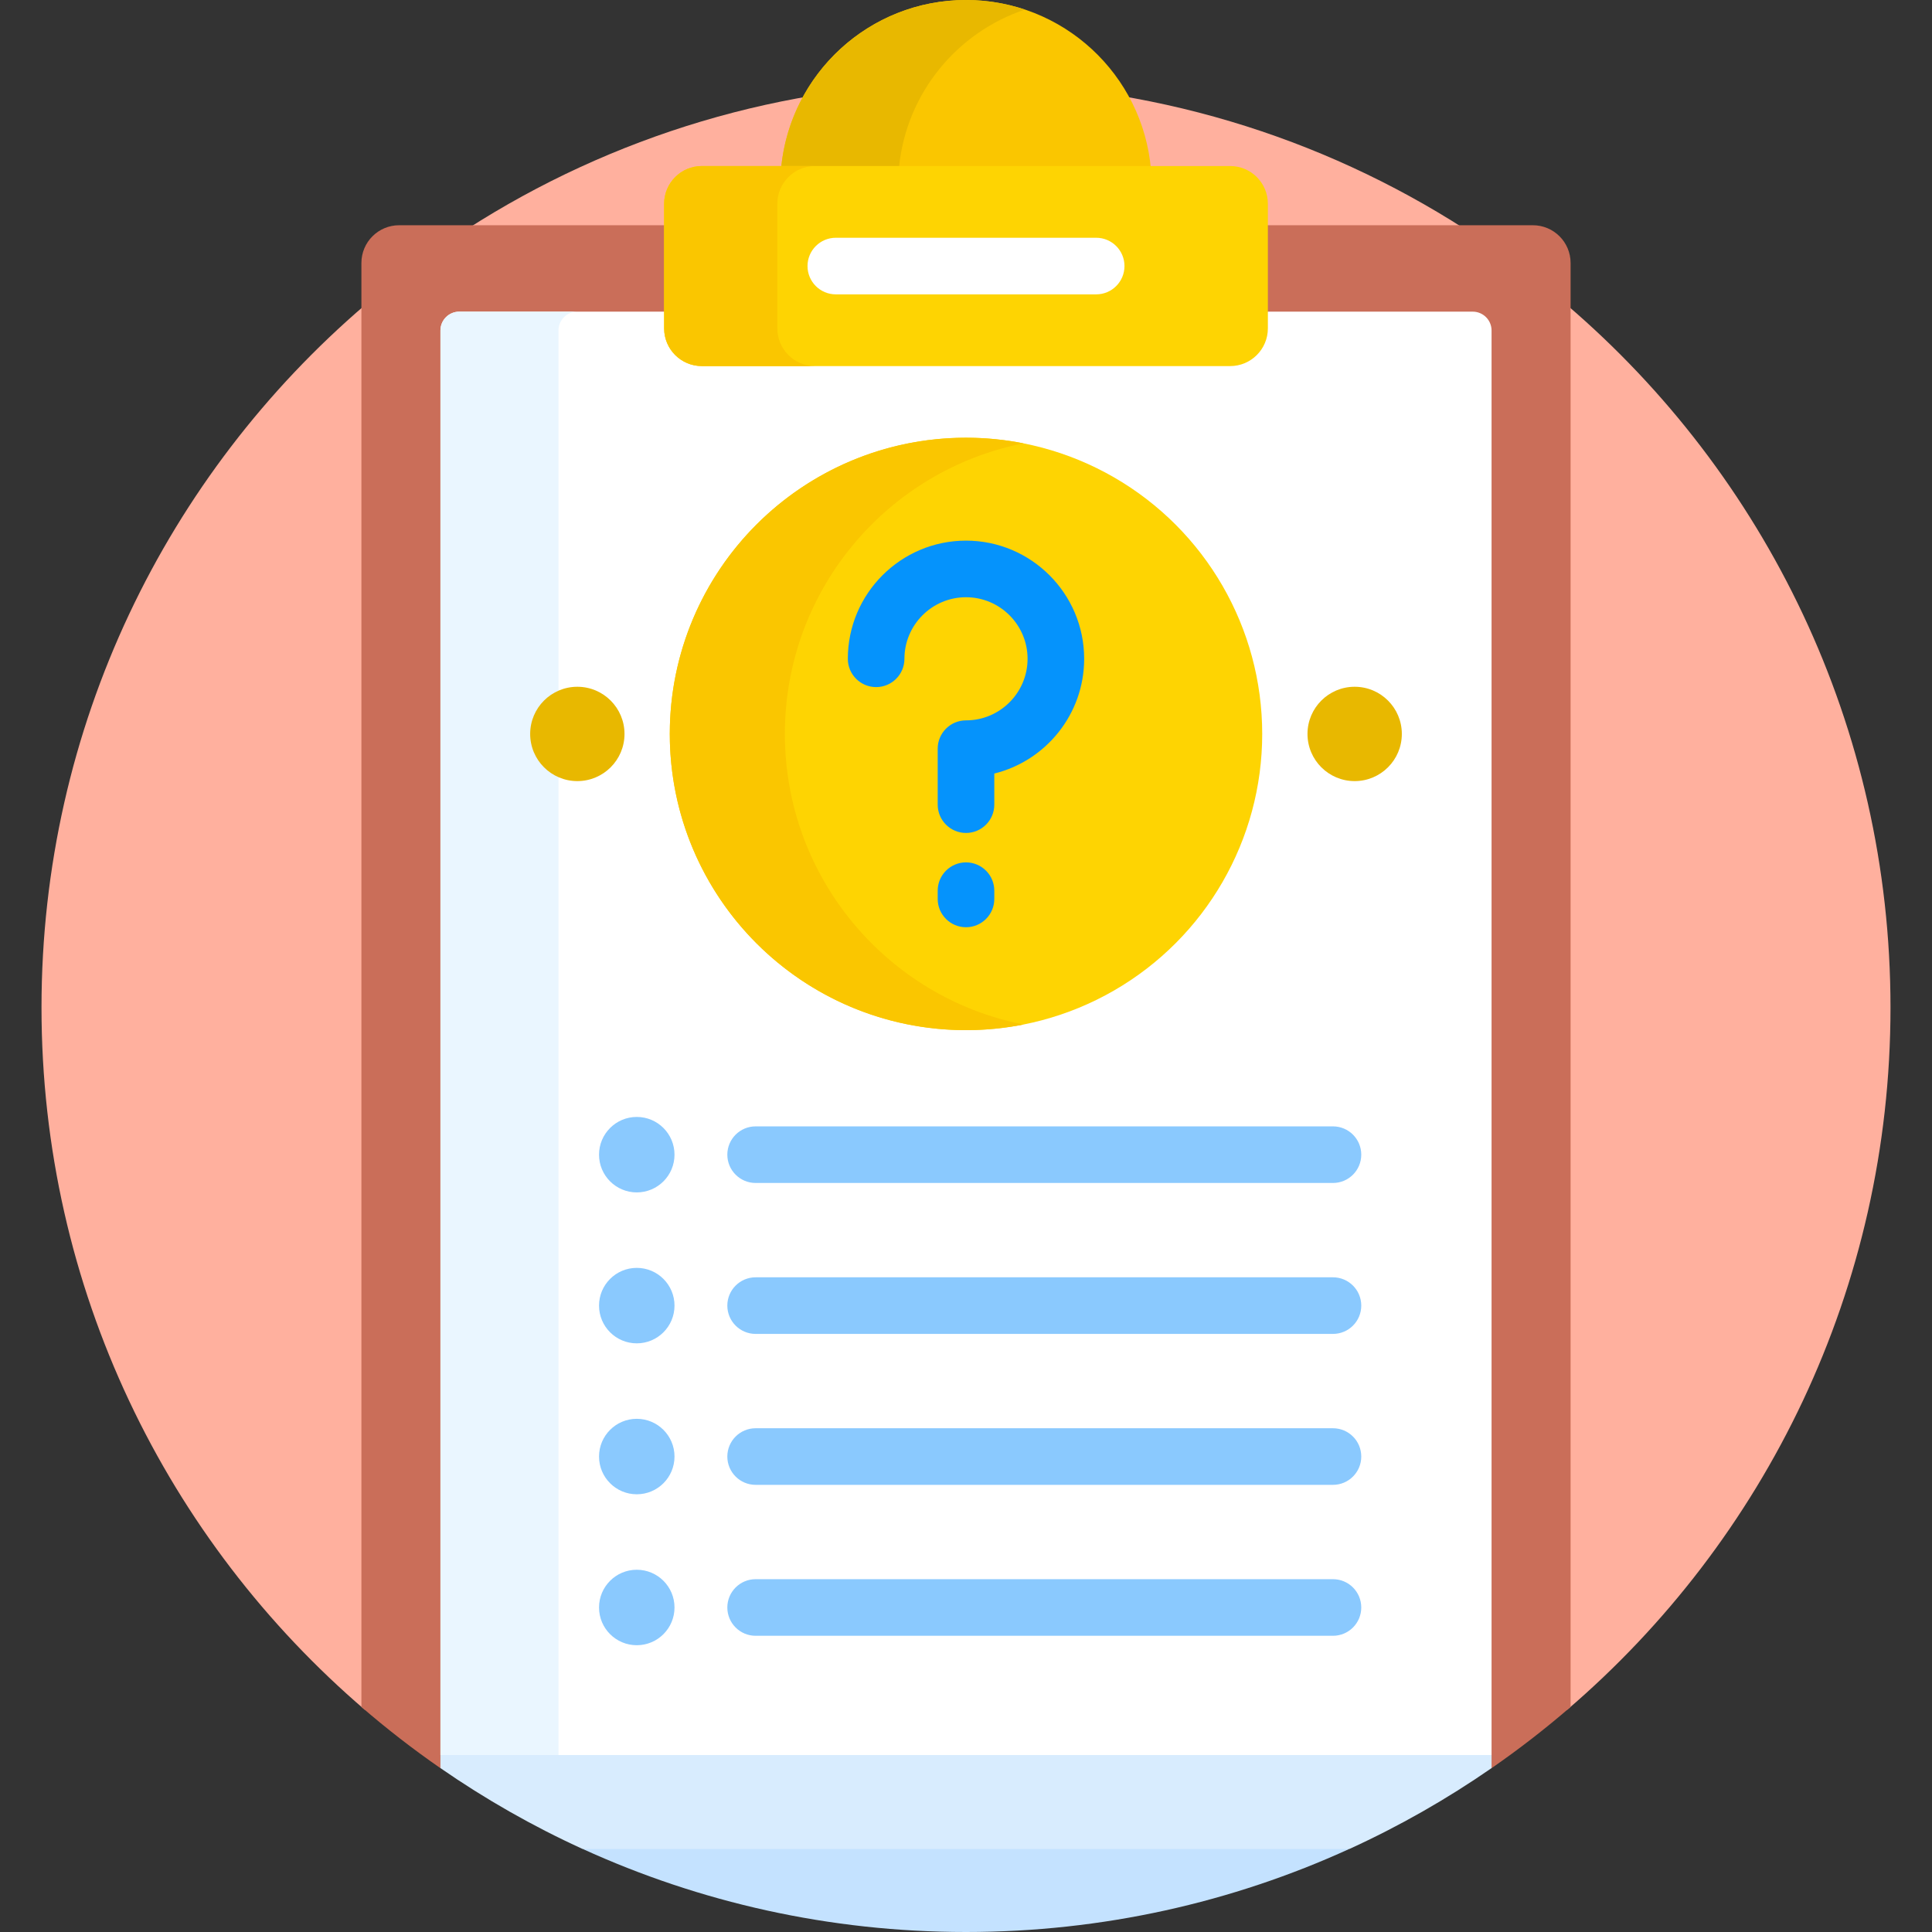 <svg id="Capa_1" enable-background="new 0 0 512 512" height="512" viewBox="0 0 512 512" width="512" xmlns="http://www.w3.org/2000/svg"><rect x="0" y="0" width="512" height="512" fill="#333333" stroke="none"/><g><g><path d="m157.829 489-3.385 1c30.94 14.119 65.325 22 101.556 22s70.616-7.881 101.556-22l-3.385-1z" fill="#c4e2ff"/></g><g><g fill="#ffb09e"><path d="m177 54c0-4.962 4.038-9 9-9h140c4.963 0 9 4.038 9 9v6.691h53.194c-38.137-24.487-83.506-38.691-132.194-38.691s-94.057 14.204-132.194 38.691h53.194z"/><path d="m96.777 80.804c-52.498 44.936-85.777 111.675-85.777 186.196s33.279 141.26 85.777 186.196z"/><path d="m415.223 80.804v372.392c52.497-44.935 85.777-111.675 85.777-186.196s-33.28-141.261-85.777-186.196z"/></g><path d="m305.027 45c-2.142-25.206-23.267-45-49.027-45-25.76 0-46.885 19.794-49.027 45z" fill="#fac600"/><path d="m238.283 44c2.049-19.416 15.383-35.46 33.326-41.458-4.906-1.64-10.151-2.542-15.609-2.542-25.42 0-46.334 19.271-48.941 44z" fill="#e8b800"/><path d="m406.223 59.691h-71.223v27.326c0 4.962-4.037 9-9 9h-140c-4.962 0-9-4.038-9-9v-27.326h-71.223c-5.523 0-10 4.477-10 10v382.659c6.676 5.776 13.667 11.196 20.944 16.233h.026c-.009-.006-.018-.012-.026-.018h278.558c-.009.006-.018.012-.026.018h.026c7.277-5.037 14.269-10.457 20.944-16.233v-382.659c0-5.523-4.477-10-10-10z" fill="#ca6e59"/><path d="m390.651 464.102h-269.302l-4.628 1v3.464c11.848 8.203 24.449 15.394 37.687 21.435h203.184c13.238-6.041 25.839-13.232 37.687-21.435v-3.464z" fill="#d8ecfe"/><path d="m390.279 82.589h-55.279v4.428c0 4.962-4.037 9-9 9h-140c-4.962 0-9-4.038-9-9v-4.428h-55.279c-2.761 0-5 2.239-5 5v377.513h278.558v-377.513c0-2.761-2.239-5-5-5z" fill="#fff"/><path d="m153 82.589h-31.279c-2.761 0-5 2.239-5 5v377.513h31.279v-377.513c0-2.761 2.239-5 5-5z" fill="#eaf6ff"/><g><path d="m326 97.017h-140c-5.523 0-10-4.477-10-10v-33.017c0-5.523 4.477-10 10-10h140c5.523 0 10 4.477 10 10v33.017c0 5.523-4.477 10-10 10z" fill="#fed402"/></g><path d="m206 87.017v-33.017c0-5.523 4.477-10 10-10h-30c-5.523 0-10 4.477-10 10v33.017c0 5.523 4.477 10 10 10h30c-5.523 0-10-4.477-10-10z" fill="#fac600"/><g><g><circle cx="256" cy="194.5" fill="#fed402" r="78.5"/></g><path d="m208 194.5c0-38.135 27.197-69.907 63.25-77.007-4.934-.972-10.031-1.493-15.25-1.493-43.354 0-78.5 35.146-78.5 78.5s35.146 78.5 78.5 78.5c5.219 0 10.316-.521 15.25-1.493-36.053-7.1-63.25-38.872-63.25-77.007z" fill="#fac600"/><g><g><path d="m256 220.741c-4.142 0-7.5-3.358-7.5-7.5v-14.836c0-4.142 3.358-7.5 7.5-7.5 8.997 0 16.316-7.319 16.316-16.316s-7.319-16.316-16.316-16.316-16.316 7.319-16.316 16.316c0 4.142-3.358 7.5-7.5 7.5s-7.5-3.358-7.5-7.5c0-17.268 14.048-31.316 31.316-31.316s31.316 14.048 31.316 31.316c0 14.684-10.158 27.04-23.816 30.409v8.244c0 4.141-3.357 7.499-7.5 7.499z" fill="#0593fc"/></g><g><path d="m256 245.728c-4.142 0-7.5-3.358-7.5-7.5v-2.188c0-4.142 3.358-7.5 7.5-7.5 4.143 0 7.5 3.358 7.5 7.5v2.188c0 4.142-3.357 7.5-7.5 7.5z" fill="#0593fc"/></g></g><g><g><circle cx="153" cy="194.5" fill="#e8b800" r="12.5"/></g><g><circle cx="359" cy="194.5" fill="#e8b800" r="12.5"/></g></g></g><g><g><path d="m353.25 313.5h-153c-4.142 0-7.5-3.358-7.5-7.5s3.358-7.5 7.5-7.5h153c4.143 0 7.5 3.358 7.5 7.5s-3.357 7.5-7.5 7.5z" fill="#8ac9fe"/></g><g><circle cx="168.75" cy="306" fill="#8ac9fe" r="10"/></g></g><g><g><path d="m353.25 353.5h-153c-4.142 0-7.5-3.358-7.5-7.5s3.358-7.5 7.5-7.5h153c4.143 0 7.5 3.358 7.5 7.5s-3.357 7.5-7.5 7.5z" fill="#8ac9fe"/></g><g><circle cx="168.75" cy="346" fill="#8ac9fe" r="10"/></g></g><g><g><path d="m353.25 393.5h-153c-4.142 0-7.5-3.358-7.5-7.5s3.358-7.5 7.5-7.5h153c4.143 0 7.5 3.358 7.5 7.5s-3.357 7.5-7.5 7.5z" fill="#8ac9fe"/></g><g><circle cx="168.75" cy="386" fill="#8ac9fe" r="10"/></g></g><g><g><path d="m353.25 433.5h-153c-4.142 0-7.5-3.358-7.5-7.5s3.358-7.5 7.5-7.5h153c4.143 0 7.5 3.358 7.5 7.5s-3.357 7.5-7.5 7.5z" fill="#8ac9fe"/></g><g><circle cx="168.75" cy="426" fill="#8ac9fe" r="10"/></g></g><g><path d="m290.5 78.009h-69c-4.142 0-7.5-3.358-7.5-7.5s3.358-7.5 7.5-7.5h69c4.143 0 7.5 3.358 7.5 7.5s-3.357 7.5-7.5 7.5z" fill="#fff"/></g></g></g></svg>